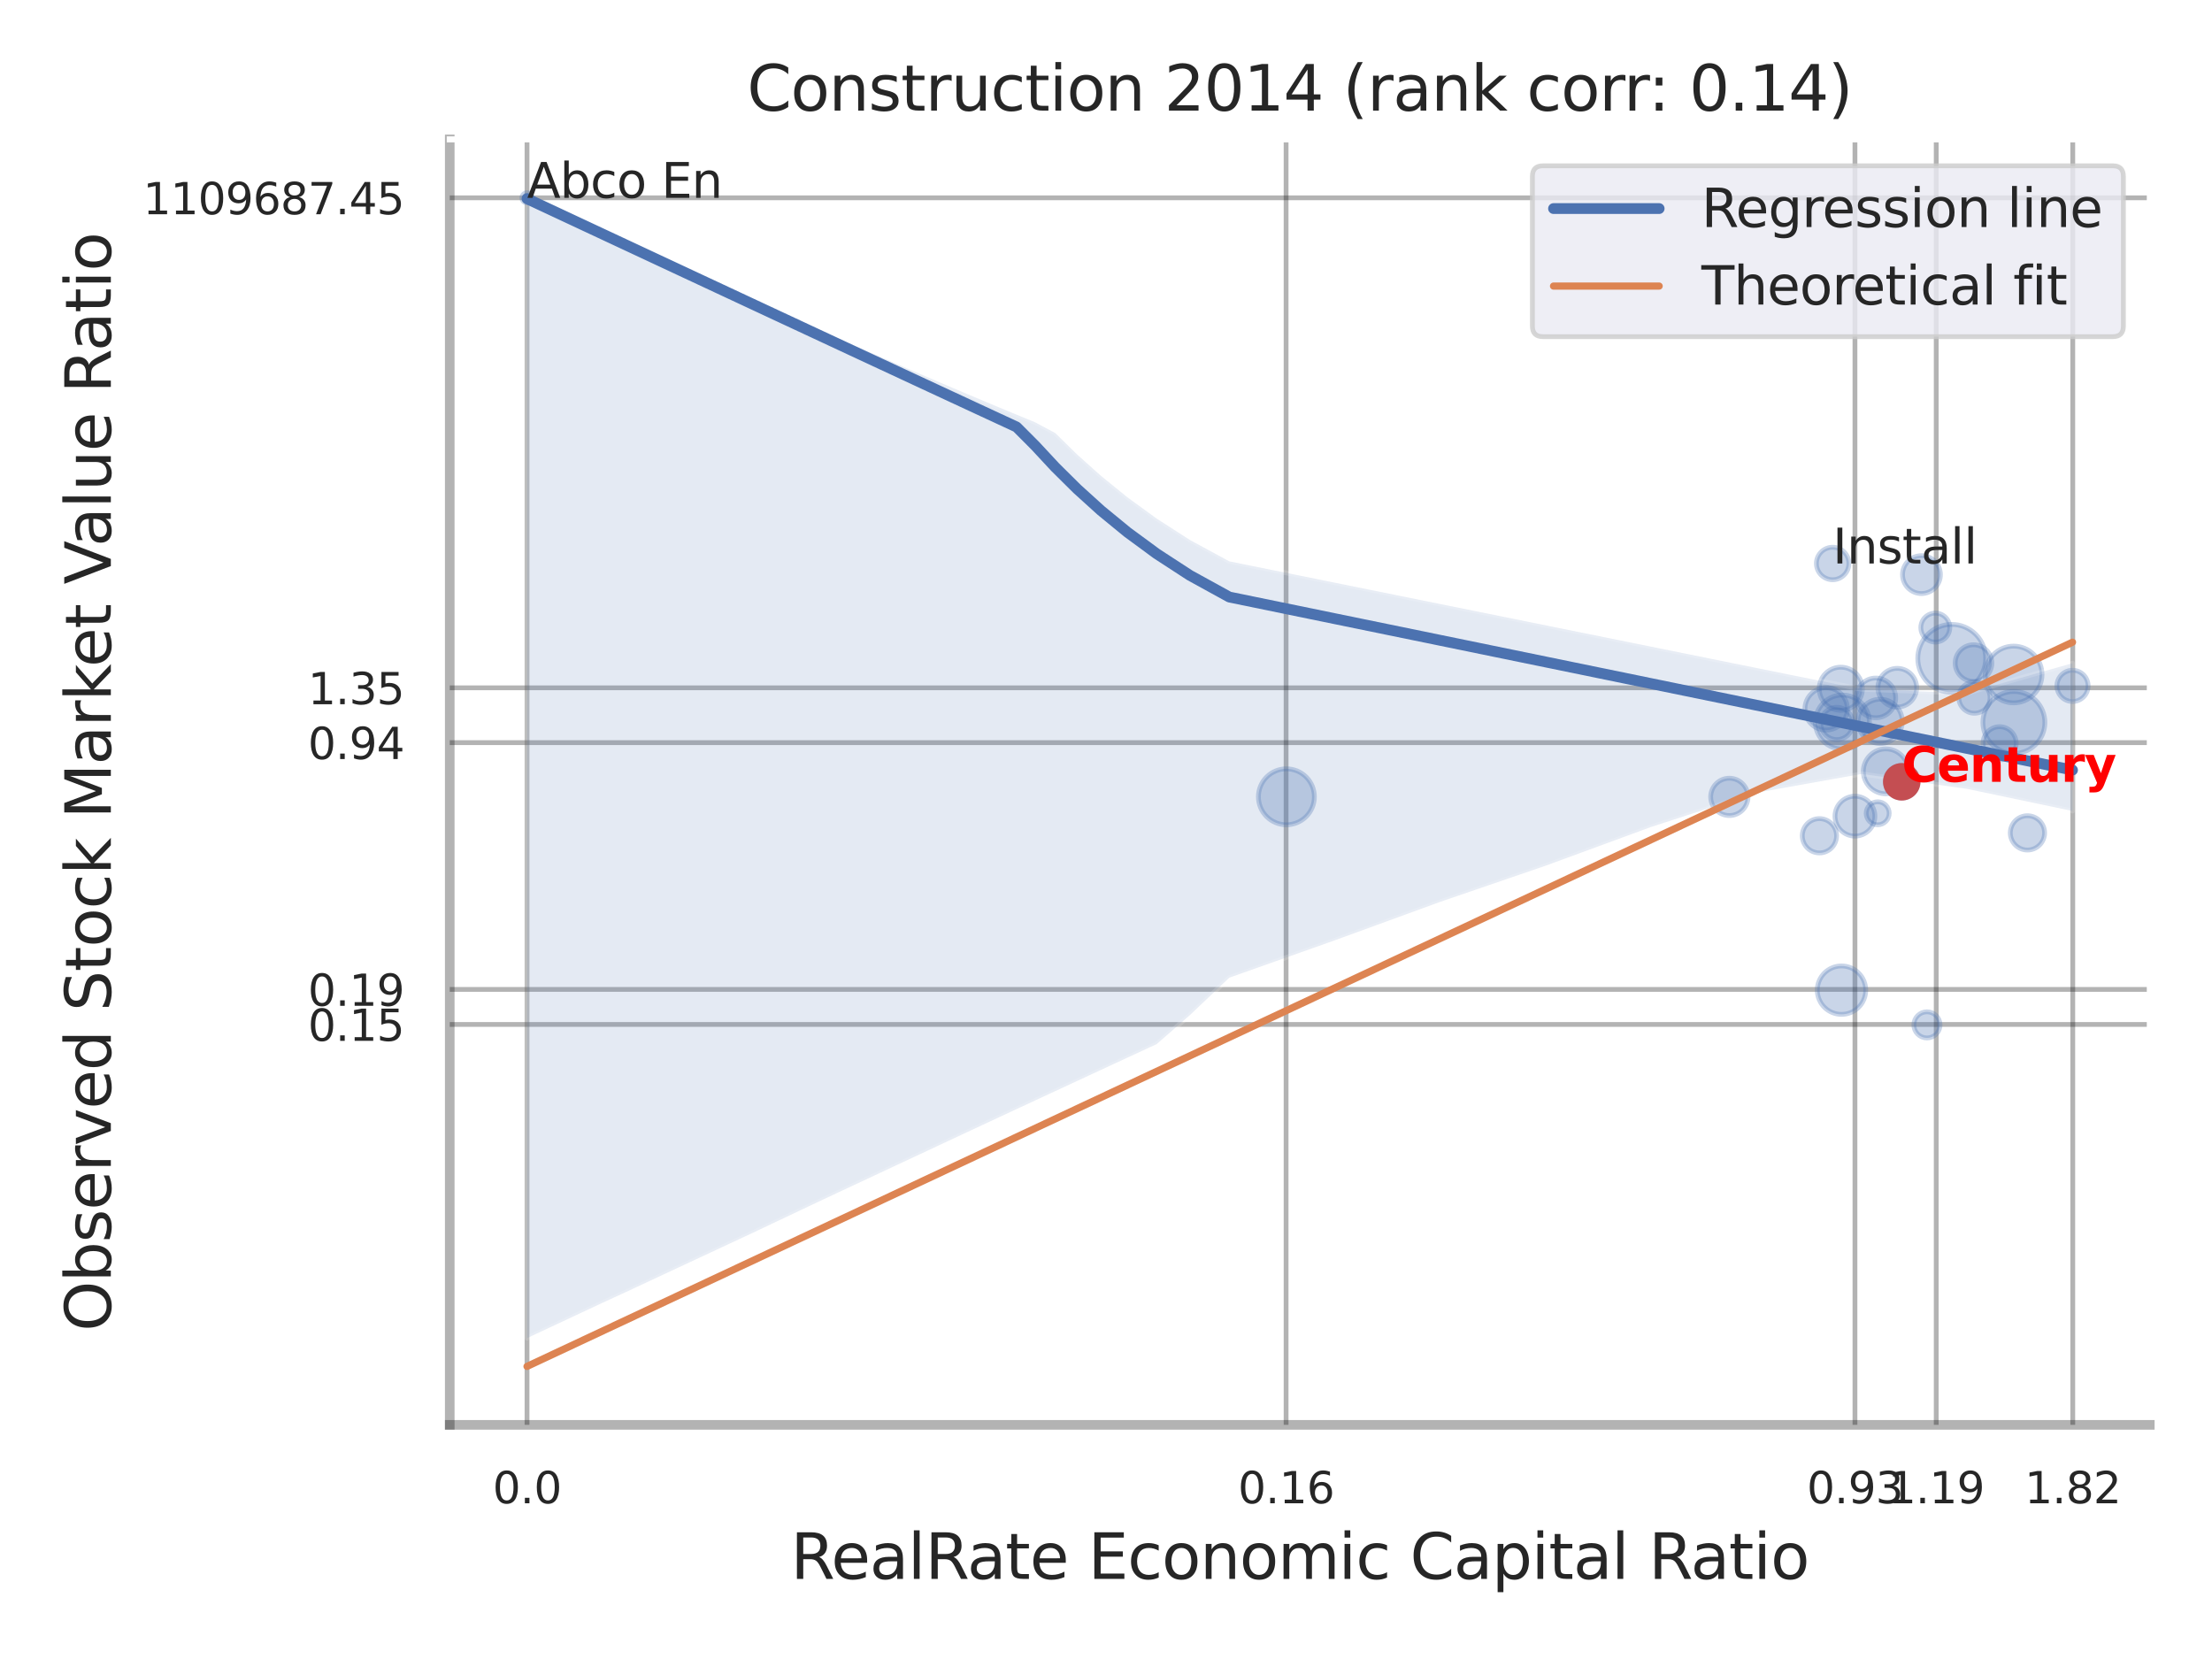 <?xml version="1.0" encoding="utf-8" standalone="no"?>
<!DOCTYPE svg PUBLIC "-//W3C//DTD SVG 1.1//EN"
  "http://www.w3.org/Graphics/SVG/1.1/DTD/svg11.dtd">
<svg xmlns:xlink="http://www.w3.org/1999/xlink" width="460.8pt" height="345.6pt" viewBox="0 0 460.8 345.6" xmlns="http://www.w3.org/2000/svg" version="1.1">
 <defs>
  <style type="text/css">*{stroke-linejoin: round; stroke-linecap: butt}</style>
 </defs>
 <g id="figure_1">
  <g id="patch_1">
   <path d="M 0 345.6 
L 460.8 345.6 
L 460.8 0 
L 0 0 
z
" style="fill: #ffffff"/>
  </g>
  <g id="axes_1">
   <g id="patch_2">
    <path d="M 93.69 296.82 
L 447.84 296.82 
L 447.84 29.04 
L 93.69 29.04 
z
" style="fill: #ffffff"/>
   </g>
   <g id="matplotlib.axis_1">
    <g id="xtick_1">
     <g id="line2d_1">
      <path d="M 109.788 296.82 
L 109.788 29.04 
" clip-path="url(#p6b5114b2b7)" style="fill: none; stroke: #000000; stroke-opacity: 0.3; stroke-linecap: round"/>
     </g>
     <g id="text_1">
      <!-- 0.0 -->
      <g style="fill: #262626" transform="translate(102.632 313.159) scale(0.09 -0.09)">
       <defs>
        <path id="DejaVuSans-30" d="M 2034 4250 
Q 1547 4250 1301 3770 
Q 1056 3291 1056 2328 
Q 1056 1369 1301 889 
Q 1547 409 2034 409 
Q 2525 409 2770 889 
Q 3016 1369 3016 2328 
Q 3016 3291 2770 3770 
Q 2525 4250 2034 4250 
z
M 2034 4750 
Q 2819 4750 3233 4129 
Q 3647 3509 3647 2328 
Q 3647 1150 3233 529 
Q 2819 -91 2034 -91 
Q 1250 -91 836 529 
Q 422 1150 422 2328 
Q 422 3509 836 4129 
Q 1250 4750 2034 4750 
z
" transform="scale(0.016)"/>
        <path id="DejaVuSans-2e" d="M 684 794 
L 1344 794 
L 1344 0 
L 684 0 
L 684 794 
z
" transform="scale(0.016)"/>
       </defs>
       <use xlink:href="#DejaVuSans-30"/>
       <use xlink:href="#DejaVuSans-2e" x="63.623"/>
       <use xlink:href="#DejaVuSans-30" x="95.41"/>
      </g>
     </g>
    </g>
    <g id="xtick_2">
     <g id="line2d_2">
      <path d="M 267.916 296.82 
L 267.916 29.04 
" clip-path="url(#p6b5114b2b7)" style="fill: none; stroke: #000000; stroke-opacity: 0.3; stroke-linecap: round"/>
     </g>
     <g id="text_2">
      <!-- 0.16 -->
      <g style="fill: #262626" transform="translate(257.896 313.159) scale(0.09 -0.09)">
       <defs>
        <path id="DejaVuSans-31" d="M 794 531 
L 1825 531 
L 1825 4091 
L 703 3866 
L 703 4441 
L 1819 4666 
L 2450 4666 
L 2450 531 
L 3481 531 
L 3481 0 
L 794 0 
L 794 531 
z
" transform="scale(0.016)"/>
        <path id="DejaVuSans-36" d="M 2113 2584 
Q 1688 2584 1439 2293 
Q 1191 2003 1191 1497 
Q 1191 994 1439 701 
Q 1688 409 2113 409 
Q 2538 409 2786 701 
Q 3034 994 3034 1497 
Q 3034 2003 2786 2293 
Q 2538 2584 2113 2584 
z
M 3366 4563 
L 3366 3988 
Q 3128 4100 2886 4159 
Q 2644 4219 2406 4219 
Q 1781 4219 1451 3797 
Q 1122 3375 1075 2522 
Q 1259 2794 1537 2939 
Q 1816 3084 2150 3084 
Q 2853 3084 3261 2657 
Q 3669 2231 3669 1497 
Q 3669 778 3244 343 
Q 2819 -91 2113 -91 
Q 1303 -91 875 529 
Q 447 1150 447 2328 
Q 447 3434 972 4092 
Q 1497 4750 2381 4750 
Q 2619 4750 2861 4703 
Q 3103 4656 3366 4563 
z
" transform="scale(0.016)"/>
       </defs>
       <use xlink:href="#DejaVuSans-30"/>
       <use xlink:href="#DejaVuSans-2e" x="63.623"/>
       <use xlink:href="#DejaVuSans-31" x="95.41"/>
       <use xlink:href="#DejaVuSans-36" x="159.033"/>
      </g>
     </g>
    </g>
    <g id="xtick_3">
     <g id="line2d_3">
      <path d="M 386.422 296.82 
L 386.422 29.04 
" clip-path="url(#p6b5114b2b7)" style="fill: none; stroke: #000000; stroke-opacity: 0.3; stroke-linecap: round"/>
     </g>
     <g id="text_3">
      <!-- 0.93 -->
      <g style="fill: #262626" transform="translate(376.402 313.159) scale(0.09 -0.09)">
       <defs>
        <path id="DejaVuSans-39" d="M 703 97 
L 703 672 
Q 941 559 1184 500 
Q 1428 441 1663 441 
Q 2288 441 2617 861 
Q 2947 1281 2994 2138 
Q 2813 1869 2534 1725 
Q 2256 1581 1919 1581 
Q 1219 1581 811 2004 
Q 403 2428 403 3163 
Q 403 3881 828 4315 
Q 1253 4750 1959 4750 
Q 2769 4750 3195 4129 
Q 3622 3509 3622 2328 
Q 3622 1225 3098 567 
Q 2575 -91 1691 -91 
Q 1453 -91 1209 -44 
Q 966 3 703 97 
z
M 1959 2075 
Q 2384 2075 2632 2365 
Q 2881 2656 2881 3163 
Q 2881 3666 2632 3958 
Q 2384 4250 1959 4250 
Q 1534 4250 1286 3958 
Q 1038 3666 1038 3163 
Q 1038 2656 1286 2365 
Q 1534 2075 1959 2075 
z
" transform="scale(0.016)"/>
        <path id="DejaVuSans-33" d="M 2597 2516 
Q 3050 2419 3304 2112 
Q 3559 1806 3559 1356 
Q 3559 666 3084 287 
Q 2609 -91 1734 -91 
Q 1441 -91 1130 -33 
Q 819 25 488 141 
L 488 750 
Q 750 597 1062 519 
Q 1375 441 1716 441 
Q 2309 441 2620 675 
Q 2931 909 2931 1356 
Q 2931 1769 2642 2001 
Q 2353 2234 1838 2234 
L 1294 2234 
L 1294 2753 
L 1863 2753 
Q 2328 2753 2575 2939 
Q 2822 3125 2822 3475 
Q 2822 3834 2567 4026 
Q 2313 4219 1838 4219 
Q 1578 4219 1281 4162 
Q 984 4106 628 3988 
L 628 4550 
Q 988 4650 1302 4700 
Q 1616 4750 1894 4750 
Q 2613 4750 3031 4423 
Q 3450 4097 3450 3541 
Q 3450 3153 3228 2886 
Q 3006 2619 2597 2516 
z
" transform="scale(0.016)"/>
       </defs>
       <use xlink:href="#DejaVuSans-30"/>
       <use xlink:href="#DejaVuSans-2e" x="63.623"/>
       <use xlink:href="#DejaVuSans-39" x="95.41"/>
       <use xlink:href="#DejaVuSans-33" x="159.033"/>
      </g>
     </g>
    </g>
    <g id="xtick_4">
     <g id="line2d_4">
      <path d="M 403.351 296.82 
L 403.351 29.04 
" clip-path="url(#p6b5114b2b7)" style="fill: none; stroke: #000000; stroke-opacity: 0.3; stroke-linecap: round"/>
     </g>
     <g id="text_4">
      <!-- 1.19 -->
      <g style="fill: #262626" transform="translate(393.331 313.159) scale(0.09 -0.09)">
       <use xlink:href="#DejaVuSans-31"/>
       <use xlink:href="#DejaVuSans-2e" x="63.623"/>
       <use xlink:href="#DejaVuSans-31" x="95.41"/>
       <use xlink:href="#DejaVuSans-39" x="159.033"/>
      </g>
     </g>
    </g>
    <g id="xtick_5">
     <g id="line2d_5">
      <path d="M 431.792 296.82 
L 431.792 29.04 
" clip-path="url(#p6b5114b2b7)" style="fill: none; stroke: #000000; stroke-opacity: 0.3; stroke-linecap: round"/>
     </g>
     <g id="text_5">
      <!-- 1.82 -->
      <g style="fill: #262626" transform="translate(421.773 313.159) scale(0.09 -0.09)">
       <defs>
        <path id="DejaVuSans-38" d="M 2034 2216 
Q 1584 2216 1326 1975 
Q 1069 1734 1069 1313 
Q 1069 891 1326 650 
Q 1584 409 2034 409 
Q 2484 409 2743 651 
Q 3003 894 3003 1313 
Q 3003 1734 2745 1975 
Q 2488 2216 2034 2216 
z
M 1403 2484 
Q 997 2584 770 2862 
Q 544 3141 544 3541 
Q 544 4100 942 4425 
Q 1341 4750 2034 4750 
Q 2731 4750 3128 4425 
Q 3525 4100 3525 3541 
Q 3525 3141 3298 2862 
Q 3072 2584 2669 2484 
Q 3125 2378 3379 2068 
Q 3634 1759 3634 1313 
Q 3634 634 3220 271 
Q 2806 -91 2034 -91 
Q 1263 -91 848 271 
Q 434 634 434 1313 
Q 434 1759 690 2068 
Q 947 2378 1403 2484 
z
M 1172 3481 
Q 1172 3119 1398 2916 
Q 1625 2713 2034 2713 
Q 2441 2713 2670 2916 
Q 2900 3119 2900 3481 
Q 2900 3844 2670 4047 
Q 2441 4250 2034 4250 
Q 1625 4250 1398 4047 
Q 1172 3844 1172 3481 
z
" transform="scale(0.016)"/>
        <path id="DejaVuSans-32" d="M 1228 531 
L 3431 531 
L 3431 0 
L 469 0 
L 469 531 
Q 828 903 1448 1529 
Q 2069 2156 2228 2338 
Q 2531 2678 2651 2914 
Q 2772 3150 2772 3378 
Q 2772 3750 2511 3984 
Q 2250 4219 1831 4219 
Q 1534 4219 1204 4116 
Q 875 4013 500 3803 
L 500 4441 
Q 881 4594 1212 4672 
Q 1544 4750 1819 4750 
Q 2544 4750 2975 4387 
Q 3406 4025 3406 3419 
Q 3406 3131 3298 2873 
Q 3191 2616 2906 2266 
Q 2828 2175 2409 1742 
Q 1991 1309 1228 531 
z
" transform="scale(0.016)"/>
       </defs>
       <use xlink:href="#DejaVuSans-31"/>
       <use xlink:href="#DejaVuSans-2e" x="63.623"/>
       <use xlink:href="#DejaVuSans-38" x="95.41"/>
       <use xlink:href="#DejaVuSans-32" x="159.033"/>
      </g>
     </g>
    </g>
    <g id="xtick_6"/>
    <g id="xtick_7"/>
    <g id="xtick_8"/>
    <g id="text_6">
     <!-- RealRate Economic Capital Ratio -->
     <g style="fill: #262626" transform="translate(164.711 328.908) scale(0.13 -0.13)">
      <defs>
       <path id="DejaVuSans-52" d="M 2841 2188 
Q 3044 2119 3236 1894 
Q 3428 1669 3622 1275 
L 4263 0 
L 3584 0 
L 2988 1197 
Q 2756 1666 2539 1819 
Q 2322 1972 1947 1972 
L 1259 1972 
L 1259 0 
L 628 0 
L 628 4666 
L 2053 4666 
Q 2853 4666 3247 4331 
Q 3641 3997 3641 3322 
Q 3641 2881 3436 2590 
Q 3231 2300 2841 2188 
z
M 1259 4147 
L 1259 2491 
L 2053 2491 
Q 2509 2491 2742 2702 
Q 2975 2913 2975 3322 
Q 2975 3731 2742 3939 
Q 2509 4147 2053 4147 
L 1259 4147 
z
" transform="scale(0.016)"/>
       <path id="DejaVuSans-65" d="M 3597 1894 
L 3597 1613 
L 953 1613 
Q 991 1019 1311 708 
Q 1631 397 2203 397 
Q 2534 397 2845 478 
Q 3156 559 3463 722 
L 3463 178 
Q 3153 47 2828 -22 
Q 2503 -91 2169 -91 
Q 1331 -91 842 396 
Q 353 884 353 1716 
Q 353 2575 817 3079 
Q 1281 3584 2069 3584 
Q 2775 3584 3186 3129 
Q 3597 2675 3597 1894 
z
M 3022 2063 
Q 3016 2534 2758 2815 
Q 2500 3097 2075 3097 
Q 1594 3097 1305 2825 
Q 1016 2553 972 2059 
L 3022 2063 
z
" transform="scale(0.016)"/>
       <path id="DejaVuSans-61" d="M 2194 1759 
Q 1497 1759 1228 1600 
Q 959 1441 959 1056 
Q 959 750 1161 570 
Q 1363 391 1709 391 
Q 2188 391 2477 730 
Q 2766 1069 2766 1631 
L 2766 1759 
L 2194 1759 
z
M 3341 1997 
L 3341 0 
L 2766 0 
L 2766 531 
Q 2569 213 2275 61 
Q 1981 -91 1556 -91 
Q 1019 -91 701 211 
Q 384 513 384 1019 
Q 384 1609 779 1909 
Q 1175 2209 1959 2209 
L 2766 2209 
L 2766 2266 
Q 2766 2663 2505 2880 
Q 2244 3097 1772 3097 
Q 1472 3097 1187 3025 
Q 903 2953 641 2809 
L 641 3341 
Q 956 3463 1253 3523 
Q 1550 3584 1831 3584 
Q 2591 3584 2966 3190 
Q 3341 2797 3341 1997 
z
" transform="scale(0.016)"/>
       <path id="DejaVuSans-6c" d="M 603 4863 
L 1178 4863 
L 1178 0 
L 603 0 
L 603 4863 
z
" transform="scale(0.016)"/>
       <path id="DejaVuSans-74" d="M 1172 4494 
L 1172 3500 
L 2356 3500 
L 2356 3053 
L 1172 3053 
L 1172 1153 
Q 1172 725 1289 603 
Q 1406 481 1766 481 
L 2356 481 
L 2356 0 
L 1766 0 
Q 1100 0 847 248 
Q 594 497 594 1153 
L 594 3053 
L 172 3053 
L 172 3500 
L 594 3500 
L 594 4494 
L 1172 4494 
z
" transform="scale(0.016)"/>
       <path id="DejaVuSans-20" transform="scale(0.016)"/>
       <path id="DejaVuSans-45" d="M 628 4666 
L 3578 4666 
L 3578 4134 
L 1259 4134 
L 1259 2753 
L 3481 2753 
L 3481 2222 
L 1259 2222 
L 1259 531 
L 3634 531 
L 3634 0 
L 628 0 
L 628 4666 
z
" transform="scale(0.016)"/>
       <path id="DejaVuSans-63" d="M 3122 3366 
L 3122 2828 
Q 2878 2963 2633 3030 
Q 2388 3097 2138 3097 
Q 1578 3097 1268 2742 
Q 959 2388 959 1747 
Q 959 1106 1268 751 
Q 1578 397 2138 397 
Q 2388 397 2633 464 
Q 2878 531 3122 666 
L 3122 134 
Q 2881 22 2623 -34 
Q 2366 -91 2075 -91 
Q 1284 -91 818 406 
Q 353 903 353 1747 
Q 353 2603 823 3093 
Q 1294 3584 2113 3584 
Q 2378 3584 2631 3529 
Q 2884 3475 3122 3366 
z
" transform="scale(0.016)"/>
       <path id="DejaVuSans-6f" d="M 1959 3097 
Q 1497 3097 1228 2736 
Q 959 2375 959 1747 
Q 959 1119 1226 758 
Q 1494 397 1959 397 
Q 2419 397 2687 759 
Q 2956 1122 2956 1747 
Q 2956 2369 2687 2733 
Q 2419 3097 1959 3097 
z
M 1959 3584 
Q 2709 3584 3137 3096 
Q 3566 2609 3566 1747 
Q 3566 888 3137 398 
Q 2709 -91 1959 -91 
Q 1206 -91 779 398 
Q 353 888 353 1747 
Q 353 2609 779 3096 
Q 1206 3584 1959 3584 
z
" transform="scale(0.016)"/>
       <path id="DejaVuSans-6e" d="M 3513 2113 
L 3513 0 
L 2938 0 
L 2938 2094 
Q 2938 2591 2744 2837 
Q 2550 3084 2163 3084 
Q 1697 3084 1428 2787 
Q 1159 2491 1159 1978 
L 1159 0 
L 581 0 
L 581 3500 
L 1159 3500 
L 1159 2956 
Q 1366 3272 1645 3428 
Q 1925 3584 2291 3584 
Q 2894 3584 3203 3211 
Q 3513 2838 3513 2113 
z
" transform="scale(0.016)"/>
       <path id="DejaVuSans-6d" d="M 3328 2828 
Q 3544 3216 3844 3400 
Q 4144 3584 4550 3584 
Q 5097 3584 5394 3201 
Q 5691 2819 5691 2113 
L 5691 0 
L 5113 0 
L 5113 2094 
Q 5113 2597 4934 2840 
Q 4756 3084 4391 3084 
Q 3944 3084 3684 2787 
Q 3425 2491 3425 1978 
L 3425 0 
L 2847 0 
L 2847 2094 
Q 2847 2600 2669 2842 
Q 2491 3084 2119 3084 
Q 1678 3084 1418 2786 
Q 1159 2488 1159 1978 
L 1159 0 
L 581 0 
L 581 3500 
L 1159 3500 
L 1159 2956 
Q 1356 3278 1631 3431 
Q 1906 3584 2284 3584 
Q 2666 3584 2933 3390 
Q 3200 3197 3328 2828 
z
" transform="scale(0.016)"/>
       <path id="DejaVuSans-69" d="M 603 3500 
L 1178 3500 
L 1178 0 
L 603 0 
L 603 3500 
z
M 603 4863 
L 1178 4863 
L 1178 4134 
L 603 4134 
L 603 4863 
z
" transform="scale(0.016)"/>
       <path id="DejaVuSans-43" d="M 4122 4306 
L 4122 3641 
Q 3803 3938 3442 4084 
Q 3081 4231 2675 4231 
Q 1875 4231 1450 3742 
Q 1025 3253 1025 2328 
Q 1025 1406 1450 917 
Q 1875 428 2675 428 
Q 3081 428 3442 575 
Q 3803 722 4122 1019 
L 4122 359 
Q 3791 134 3420 21 
Q 3050 -91 2638 -91 
Q 1578 -91 968 557 
Q 359 1206 359 2328 
Q 359 3453 968 4101 
Q 1578 4750 2638 4750 
Q 3056 4750 3426 4639 
Q 3797 4528 4122 4306 
z
" transform="scale(0.016)"/>
       <path id="DejaVuSans-70" d="M 1159 525 
L 1159 -1331 
L 581 -1331 
L 581 3500 
L 1159 3500 
L 1159 2969 
Q 1341 3281 1617 3432 
Q 1894 3584 2278 3584 
Q 2916 3584 3314 3078 
Q 3713 2572 3713 1747 
Q 3713 922 3314 415 
Q 2916 -91 2278 -91 
Q 1894 -91 1617 61 
Q 1341 213 1159 525 
z
M 3116 1747 
Q 3116 2381 2855 2742 
Q 2594 3103 2138 3103 
Q 1681 3103 1420 2742 
Q 1159 2381 1159 1747 
Q 1159 1113 1420 752 
Q 1681 391 2138 391 
Q 2594 391 2855 752 
Q 3116 1113 3116 1747 
z
" transform="scale(0.016)"/>
      </defs>
      <use xlink:href="#DejaVuSans-52"/>
      <use xlink:href="#DejaVuSans-65" x="64.982"/>
      <use xlink:href="#DejaVuSans-61" x="126.506"/>
      <use xlink:href="#DejaVuSans-6c" x="187.785"/>
      <use xlink:href="#DejaVuSans-52" x="215.568"/>
      <use xlink:href="#DejaVuSans-61" x="282.801"/>
      <use xlink:href="#DejaVuSans-74" x="344.08"/>
      <use xlink:href="#DejaVuSans-65" x="383.289"/>
      <use xlink:href="#DejaVuSans-20" x="444.812"/>
      <use xlink:href="#DejaVuSans-45" x="476.6"/>
      <use xlink:href="#DejaVuSans-63" x="539.783"/>
      <use xlink:href="#DejaVuSans-6f" x="594.764"/>
      <use xlink:href="#DejaVuSans-6e" x="655.945"/>
      <use xlink:href="#DejaVuSans-6f" x="719.324"/>
      <use xlink:href="#DejaVuSans-6d" x="780.506"/>
      <use xlink:href="#DejaVuSans-69" x="877.918"/>
      <use xlink:href="#DejaVuSans-63" x="905.701"/>
      <use xlink:href="#DejaVuSans-20" x="960.682"/>
      <use xlink:href="#DejaVuSans-43" x="992.469"/>
      <use xlink:href="#DejaVuSans-61" x="1062.293"/>
      <use xlink:href="#DejaVuSans-70" x="1123.572"/>
      <use xlink:href="#DejaVuSans-69" x="1187.049"/>
      <use xlink:href="#DejaVuSans-74" x="1214.832"/>
      <use xlink:href="#DejaVuSans-61" x="1254.041"/>
      <use xlink:href="#DejaVuSans-6c" x="1315.32"/>
      <use xlink:href="#DejaVuSans-20" x="1343.104"/>
      <use xlink:href="#DejaVuSans-52" x="1374.891"/>
      <use xlink:href="#DejaVuSans-61" x="1442.123"/>
      <use xlink:href="#DejaVuSans-74" x="1503.402"/>
      <use xlink:href="#DejaVuSans-69" x="1542.611"/>
      <use xlink:href="#DejaVuSans-6f" x="1570.395"/>
     </g>
    </g>
   </g>
   <g id="matplotlib.axis_2">
    <g id="ytick_1">
     <g id="line2d_6">
      <path d="M 93.69 213.408 
L 447.84 213.408 
" clip-path="url(#p6b5114b2b7)" style="fill: none; stroke: #000000; stroke-opacity: 0.3; stroke-linecap: round"/>
     </g>
     <g id="text_7">
      <!-- 0.15 -->
      <g style="fill: #262626" transform="translate(64.151 216.827) scale(0.09 -0.09)">
       <defs>
        <path id="DejaVuSans-35" d="M 691 4666 
L 3169 4666 
L 3169 4134 
L 1269 4134 
L 1269 2991 
Q 1406 3038 1543 3061 
Q 1681 3084 1819 3084 
Q 2600 3084 3056 2656 
Q 3513 2228 3513 1497 
Q 3513 744 3044 326 
Q 2575 -91 1722 -91 
Q 1428 -91 1123 -41 
Q 819 9 494 109 
L 494 744 
Q 775 591 1075 516 
Q 1375 441 1709 441 
Q 2250 441 2565 725 
Q 2881 1009 2881 1497 
Q 2881 1984 2565 2268 
Q 2250 2553 1709 2553 
Q 1456 2553 1204 2497 
Q 953 2441 691 2322 
L 691 4666 
z
" transform="scale(0.016)"/>
       </defs>
       <use xlink:href="#DejaVuSans-30"/>
       <use xlink:href="#DejaVuSans-2e" x="63.623"/>
       <use xlink:href="#DejaVuSans-31" x="95.41"/>
       <use xlink:href="#DejaVuSans-35" x="159.033"/>
      </g>
     </g>
    </g>
    <g id="ytick_2">
     <g id="line2d_7">
      <path d="M 93.69 206.109 
L 447.84 206.109 
" clip-path="url(#p6b5114b2b7)" style="fill: none; stroke: #000000; stroke-opacity: 0.3; stroke-linecap: round"/>
     </g>
     <g id="text_8">
      <!-- 0.19 -->
      <g style="fill: #262626" transform="translate(64.151 209.529) scale(0.09 -0.09)">
       <use xlink:href="#DejaVuSans-30"/>
       <use xlink:href="#DejaVuSans-2e" x="63.623"/>
       <use xlink:href="#DejaVuSans-31" x="95.41"/>
       <use xlink:href="#DejaVuSans-39" x="159.033"/>
      </g>
     </g>
    </g>
    <g id="ytick_3">
     <g id="line2d_8">
      <path d="M 93.69 154.705 
L 447.84 154.705 
" clip-path="url(#p6b5114b2b7)" style="fill: none; stroke: #000000; stroke-opacity: 0.3; stroke-linecap: round"/>
     </g>
     <g id="text_9">
      <!-- 0.94 -->
      <g style="fill: #262626" transform="translate(64.151 158.124) scale(0.09 -0.09)">
       <defs>
        <path id="DejaVuSans-34" d="M 2419 4116 
L 825 1625 
L 2419 1625 
L 2419 4116 
z
M 2253 4666 
L 3047 4666 
L 3047 1625 
L 3713 1625 
L 3713 1100 
L 3047 1100 
L 3047 0 
L 2419 0 
L 2419 1100 
L 313 1100 
L 313 1709 
L 2253 4666 
z
" transform="scale(0.016)"/>
       </defs>
       <use xlink:href="#DejaVuSans-30"/>
       <use xlink:href="#DejaVuSans-2e" x="63.623"/>
       <use xlink:href="#DejaVuSans-39" x="95.41"/>
       <use xlink:href="#DejaVuSans-34" x="159.033"/>
      </g>
     </g>
    </g>
    <g id="ytick_4">
     <g id="line2d_9">
      <path d="M 93.69 143.281 
L 447.84 143.281 
" clip-path="url(#p6b5114b2b7)" style="fill: none; stroke: #000000; stroke-opacity: 0.3; stroke-linecap: round"/>
     </g>
     <g id="text_10">
      <!-- 1.35 -->
      <g style="fill: #262626" transform="translate(64.151 146.701) scale(0.09 -0.09)">
       <use xlink:href="#DejaVuSans-31"/>
       <use xlink:href="#DejaVuSans-2e" x="63.623"/>
       <use xlink:href="#DejaVuSans-33" x="95.41"/>
       <use xlink:href="#DejaVuSans-35" x="159.033"/>
      </g>
     </g>
    </g>
    <g id="ytick_5">
     <g id="line2d_10">
      <path d="M 93.69 41.211 
L 447.84 41.211 
" clip-path="url(#p6b5114b2b7)" style="fill: none; stroke: #000000; stroke-opacity: 0.3; stroke-linecap: round"/>
     </g>
     <g id="text_11">
      <!-- 1109687.45 -->
      <g style="fill: #262626" transform="translate(29.793 44.63) scale(0.09 -0.09)">
       <defs>
        <path id="DejaVuSans-37" d="M 525 4666 
L 3525 4666 
L 3525 4397 
L 1831 0 
L 1172 0 
L 2766 4134 
L 525 4134 
L 525 4666 
z
" transform="scale(0.016)"/>
       </defs>
       <use xlink:href="#DejaVuSans-31"/>
       <use xlink:href="#DejaVuSans-31" x="63.623"/>
       <use xlink:href="#DejaVuSans-30" x="127.246"/>
       <use xlink:href="#DejaVuSans-39" x="190.869"/>
       <use xlink:href="#DejaVuSans-36" x="254.492"/>
       <use xlink:href="#DejaVuSans-38" x="318.115"/>
       <use xlink:href="#DejaVuSans-37" x="381.738"/>
       <use xlink:href="#DejaVuSans-2e" x="445.361"/>
       <use xlink:href="#DejaVuSans-34" x="477.148"/>
       <use xlink:href="#DejaVuSans-35" x="540.771"/>
      </g>
     </g>
    </g>
    <g id="ytick_6"/>
    <g id="ytick_7"/>
    <g id="ytick_8"/>
    <g id="ytick_9"/>
    <g id="ytick_10"/>
    <g id="text_12">
     <!-- Observed Stock Market Value Ratio -->
     <g style="fill: #262626" transform="translate(23.09 277.332) rotate(-90) scale(0.13 -0.13)">
      <defs>
       <path id="DejaVuSans-4f" d="M 2522 4238 
Q 1834 4238 1429 3725 
Q 1025 3213 1025 2328 
Q 1025 1447 1429 934 
Q 1834 422 2522 422 
Q 3209 422 3611 934 
Q 4013 1447 4013 2328 
Q 4013 3213 3611 3725 
Q 3209 4238 2522 4238 
z
M 2522 4750 
Q 3503 4750 4090 4092 
Q 4678 3434 4678 2328 
Q 4678 1225 4090 567 
Q 3503 -91 2522 -91 
Q 1538 -91 948 565 
Q 359 1222 359 2328 
Q 359 3434 948 4092 
Q 1538 4750 2522 4750 
z
" transform="scale(0.016)"/>
       <path id="DejaVuSans-62" d="M 3116 1747 
Q 3116 2381 2855 2742 
Q 2594 3103 2138 3103 
Q 1681 3103 1420 2742 
Q 1159 2381 1159 1747 
Q 1159 1113 1420 752 
Q 1681 391 2138 391 
Q 2594 391 2855 752 
Q 3116 1113 3116 1747 
z
M 1159 2969 
Q 1341 3281 1617 3432 
Q 1894 3584 2278 3584 
Q 2916 3584 3314 3078 
Q 3713 2572 3713 1747 
Q 3713 922 3314 415 
Q 2916 -91 2278 -91 
Q 1894 -91 1617 61 
Q 1341 213 1159 525 
L 1159 0 
L 581 0 
L 581 4863 
L 1159 4863 
L 1159 2969 
z
" transform="scale(0.016)"/>
       <path id="DejaVuSans-73" d="M 2834 3397 
L 2834 2853 
Q 2591 2978 2328 3040 
Q 2066 3103 1784 3103 
Q 1356 3103 1142 2972 
Q 928 2841 928 2578 
Q 928 2378 1081 2264 
Q 1234 2150 1697 2047 
L 1894 2003 
Q 2506 1872 2764 1633 
Q 3022 1394 3022 966 
Q 3022 478 2636 193 
Q 2250 -91 1575 -91 
Q 1294 -91 989 -36 
Q 684 19 347 128 
L 347 722 
Q 666 556 975 473 
Q 1284 391 1588 391 
Q 1994 391 2212 530 
Q 2431 669 2431 922 
Q 2431 1156 2273 1281 
Q 2116 1406 1581 1522 
L 1381 1569 
Q 847 1681 609 1914 
Q 372 2147 372 2553 
Q 372 3047 722 3315 
Q 1072 3584 1716 3584 
Q 2034 3584 2315 3537 
Q 2597 3491 2834 3397 
z
" transform="scale(0.016)"/>
       <path id="DejaVuSans-72" d="M 2631 2963 
Q 2534 3019 2420 3045 
Q 2306 3072 2169 3072 
Q 1681 3072 1420 2755 
Q 1159 2438 1159 1844 
L 1159 0 
L 581 0 
L 581 3500 
L 1159 3500 
L 1159 2956 
Q 1341 3275 1631 3429 
Q 1922 3584 2338 3584 
Q 2397 3584 2469 3576 
Q 2541 3569 2628 3553 
L 2631 2963 
z
" transform="scale(0.016)"/>
       <path id="DejaVuSans-76" d="M 191 3500 
L 800 3500 
L 1894 563 
L 2988 3500 
L 3597 3500 
L 2284 0 
L 1503 0 
L 191 3500 
z
" transform="scale(0.016)"/>
       <path id="DejaVuSans-64" d="M 2906 2969 
L 2906 4863 
L 3481 4863 
L 3481 0 
L 2906 0 
L 2906 525 
Q 2725 213 2448 61 
Q 2172 -91 1784 -91 
Q 1150 -91 751 415 
Q 353 922 353 1747 
Q 353 2572 751 3078 
Q 1150 3584 1784 3584 
Q 2172 3584 2448 3432 
Q 2725 3281 2906 2969 
z
M 947 1747 
Q 947 1113 1208 752 
Q 1469 391 1925 391 
Q 2381 391 2643 752 
Q 2906 1113 2906 1747 
Q 2906 2381 2643 2742 
Q 2381 3103 1925 3103 
Q 1469 3103 1208 2742 
Q 947 2381 947 1747 
z
" transform="scale(0.016)"/>
       <path id="DejaVuSans-53" d="M 3425 4513 
L 3425 3897 
Q 3066 4069 2747 4153 
Q 2428 4238 2131 4238 
Q 1616 4238 1336 4038 
Q 1056 3838 1056 3469 
Q 1056 3159 1242 3001 
Q 1428 2844 1947 2747 
L 2328 2669 
Q 3034 2534 3370 2195 
Q 3706 1856 3706 1288 
Q 3706 609 3251 259 
Q 2797 -91 1919 -91 
Q 1588 -91 1214 -16 
Q 841 59 441 206 
L 441 856 
Q 825 641 1194 531 
Q 1563 422 1919 422 
Q 2459 422 2753 634 
Q 3047 847 3047 1241 
Q 3047 1584 2836 1778 
Q 2625 1972 2144 2069 
L 1759 2144 
Q 1053 2284 737 2584 
Q 422 2884 422 3419 
Q 422 4038 858 4394 
Q 1294 4750 2059 4750 
Q 2388 4750 2728 4690 
Q 3069 4631 3425 4513 
z
" transform="scale(0.016)"/>
       <path id="DejaVuSans-6b" d="M 581 4863 
L 1159 4863 
L 1159 1991 
L 2875 3500 
L 3609 3500 
L 1753 1863 
L 3688 0 
L 2938 0 
L 1159 1709 
L 1159 0 
L 581 0 
L 581 4863 
z
" transform="scale(0.016)"/>
       <path id="DejaVuSans-4d" d="M 628 4666 
L 1569 4666 
L 2759 1491 
L 3956 4666 
L 4897 4666 
L 4897 0 
L 4281 0 
L 4281 4097 
L 3078 897 
L 2444 897 
L 1241 4097 
L 1241 0 
L 628 0 
L 628 4666 
z
" transform="scale(0.016)"/>
       <path id="DejaVuSans-56" d="M 1831 0 
L 50 4666 
L 709 4666 
L 2188 738 
L 3669 4666 
L 4325 4666 
L 2547 0 
L 1831 0 
z
" transform="scale(0.016)"/>
       <path id="DejaVuSans-75" d="M 544 1381 
L 544 3500 
L 1119 3500 
L 1119 1403 
Q 1119 906 1312 657 
Q 1506 409 1894 409 
Q 2359 409 2629 706 
Q 2900 1003 2900 1516 
L 2900 3500 
L 3475 3500 
L 3475 0 
L 2900 0 
L 2900 538 
Q 2691 219 2414 64 
Q 2138 -91 1772 -91 
Q 1169 -91 856 284 
Q 544 659 544 1381 
z
M 1991 3584 
L 1991 3584 
z
" transform="scale(0.016)"/>
      </defs>
      <use xlink:href="#DejaVuSans-4f"/>
      <use xlink:href="#DejaVuSans-62" x="78.711"/>
      <use xlink:href="#DejaVuSans-73" x="142.188"/>
      <use xlink:href="#DejaVuSans-65" x="194.287"/>
      <use xlink:href="#DejaVuSans-72" x="255.811"/>
      <use xlink:href="#DejaVuSans-76" x="296.924"/>
      <use xlink:href="#DejaVuSans-65" x="356.104"/>
      <use xlink:href="#DejaVuSans-64" x="417.627"/>
      <use xlink:href="#DejaVuSans-20" x="481.104"/>
      <use xlink:href="#DejaVuSans-53" x="512.891"/>
      <use xlink:href="#DejaVuSans-74" x="576.367"/>
      <use xlink:href="#DejaVuSans-6f" x="615.576"/>
      <use xlink:href="#DejaVuSans-63" x="676.758"/>
      <use xlink:href="#DejaVuSans-6b" x="731.738"/>
      <use xlink:href="#DejaVuSans-20" x="789.648"/>
      <use xlink:href="#DejaVuSans-4d" x="821.436"/>
      <use xlink:href="#DejaVuSans-61" x="907.715"/>
      <use xlink:href="#DejaVuSans-72" x="968.994"/>
      <use xlink:href="#DejaVuSans-6b" x="1010.107"/>
      <use xlink:href="#DejaVuSans-65" x="1064.393"/>
      <use xlink:href="#DejaVuSans-74" x="1125.916"/>
      <use xlink:href="#DejaVuSans-20" x="1165.125"/>
      <use xlink:href="#DejaVuSans-56" x="1196.912"/>
      <use xlink:href="#DejaVuSans-61" x="1257.57"/>
      <use xlink:href="#DejaVuSans-6c" x="1318.85"/>
      <use xlink:href="#DejaVuSans-75" x="1346.633"/>
      <use xlink:href="#DejaVuSans-65" x="1410.012"/>
      <use xlink:href="#DejaVuSans-20" x="1471.535"/>
      <use xlink:href="#DejaVuSans-52" x="1503.322"/>
      <use xlink:href="#DejaVuSans-61" x="1570.555"/>
      <use xlink:href="#DejaVuSans-74" x="1631.834"/>
      <use xlink:href="#DejaVuSans-69" x="1671.043"/>
      <use xlink:href="#DejaVuSans-6f" x="1698.826"/>
     </g>
    </g>
   </g>
   <g id="PathCollection_1">
    <path d="M 419.531 156.956 
C 421.244 156.956 422.886 156.275 424.097 155.064 
C 425.308 153.853 425.989 152.211 425.989 150.498 
C 425.989 148.786 425.308 147.143 424.097 145.932 
C 422.886 144.721 421.244 144.041 419.531 144.041 
C 417.819 144.041 416.176 144.721 414.965 145.932 
C 413.755 147.143 413.074 148.786 413.074 150.498 
C 413.074 152.211 413.755 153.853 414.965 155.064 
C 416.176 156.275 417.819 156.956 419.531 156.956 
z
" clip-path="url(#p6b5114b2b7)" style="fill: #4c72b0; fill-opacity: 0.3; stroke: #4c72b0; stroke-opacity: 0.3"/>
    <path d="M 380.416 152.087 
C 381.588 152.087 382.712 151.621 383.54 150.793 
C 384.368 149.964 384.834 148.841 384.834 147.669 
C 384.834 146.498 384.368 145.374 383.54 144.546 
C 382.712 143.718 381.588 143.252 380.416 143.252 
C 379.245 143.252 378.121 143.718 377.293 144.546 
C 376.465 145.374 375.999 146.498 375.999 147.669 
C 375.999 148.841 376.465 149.964 377.293 150.793 
C 378.121 151.621 379.245 152.087 380.416 152.087 
z
" clip-path="url(#p6b5114b2b7)" style="fill: #4c72b0; fill-opacity: 0.3; stroke: #4c72b0; stroke-opacity: 0.3"/>
    <path d="M 431.742 146.137 
C 432.605 146.137 433.432 145.795 434.042 145.185 
C 434.652 144.575 434.994 143.747 434.994 142.885 
C 434.994 142.022 434.652 141.195 434.042 140.585 
C 433.432 139.975 432.605 139.633 431.742 139.633 
C 430.88 139.633 430.052 139.975 429.443 140.585 
C 428.833 141.195 428.49 142.022 428.49 142.885 
C 428.49 143.747 428.833 144.575 429.443 145.185 
C 430.052 145.795 430.88 146.137 431.742 146.137 
z
" clip-path="url(#p6b5114b2b7)" style="fill: #4c72b0; fill-opacity: 0.3; stroke: #4c72b0; stroke-opacity: 0.3"/>
    <path d="M 403.162 133.753 
C 403.962 133.753 404.73 133.435 405.296 132.869 
C 405.861 132.304 406.179 131.536 406.179 130.736 
C 406.179 129.936 405.861 129.168 405.296 128.602 
C 404.73 128.037 403.962 127.719 403.162 127.719 
C 402.362 127.719 401.594 128.037 401.029 128.602 
C 400.463 129.168 400.145 129.936 400.145 130.736 
C 400.145 131.536 400.463 132.304 401.029 132.869 
C 401.594 133.435 402.362 133.753 403.162 133.753 
z
" clip-path="url(#p6b5114b2b7)" style="fill: #4c72b0; fill-opacity: 0.3; stroke: #4c72b0; stroke-opacity: 0.3"/>
    <path d="M 383.798 156.05 
C 385.291 156.05 386.723 155.457 387.779 154.401 
C 388.834 153.346 389.427 151.914 389.427 150.421 
C 389.427 148.928 388.834 147.496 387.779 146.44 
C 386.723 145.385 385.291 144.792 383.798 144.792 
C 382.305 144.792 380.873 145.385 379.818 146.44 
C 378.762 147.496 378.169 148.928 378.169 150.421 
C 378.169 151.914 378.762 153.346 379.818 154.401 
C 380.873 155.457 382.305 156.05 383.798 156.05 
z
" clip-path="url(#p6b5114b2b7)" style="fill: #4c72b0; fill-opacity: 0.3; stroke: #4c72b0; stroke-opacity: 0.3"/>
    <path d="M 411.118 141.95 
C 412.131 141.95 413.102 141.548 413.818 140.832 
C 414.534 140.116 414.936 139.145 414.936 138.133 
C 414.936 137.12 414.534 136.149 413.818 135.433 
C 413.102 134.718 412.131 134.315 411.118 134.315 
C 410.106 134.315 409.135 134.718 408.419 135.433 
C 407.703 136.149 407.301 137.12 407.301 138.133 
C 407.301 139.145 407.703 140.116 408.419 140.832 
C 409.135 141.548 410.106 141.95 411.118 141.95 
z
" clip-path="url(#p6b5114b2b7)" style="fill: #4c72b0; fill-opacity: 0.3; stroke: #4c72b0; stroke-opacity: 0.3"/>
    <path d="M 386.418 174.175 
C 387.52 174.175 388.577 173.737 389.356 172.958 
C 390.135 172.179 390.573 171.122 390.573 170.02 
C 390.573 168.919 390.135 167.862 389.356 167.083 
C 388.577 166.304 387.52 165.866 386.418 165.866 
C 385.316 165.866 384.26 166.304 383.481 167.083 
C 382.702 167.862 382.264 168.919 382.264 170.02 
C 382.264 171.122 382.702 172.179 383.481 172.958 
C 384.26 173.737 385.316 174.175 386.418 174.175 
z
" clip-path="url(#p6b5114b2b7)" style="fill: #4c72b0; fill-opacity: 0.3; stroke: #4c72b0; stroke-opacity: 0.3"/>
    <path d="M 392.845 165.364 
C 394.085 165.364 395.276 164.871 396.153 163.993 
C 397.03 163.116 397.523 161.926 397.523 160.685 
C 397.523 159.444 397.03 158.254 396.153 157.377 
C 395.276 156.499 394.085 156.006 392.845 156.006 
C 391.604 156.006 390.414 156.499 389.536 157.377 
C 388.659 158.254 388.166 159.444 388.166 160.685 
C 388.166 161.926 388.659 163.116 389.536 163.993 
C 390.414 164.871 391.604 165.364 392.845 165.364 
z
" clip-path="url(#p6b5114b2b7)" style="fill: #4c72b0; fill-opacity: 0.3; stroke: #4c72b0; stroke-opacity: 0.3"/>
    <path d="M 395.236 147.297 
C 396.306 147.297 397.332 146.872 398.089 146.116 
C 398.845 145.359 399.27 144.333 399.27 143.264 
C 399.27 142.194 398.845 141.168 398.089 140.411 
C 397.332 139.655 396.306 139.23 395.236 139.23 
C 394.167 139.23 393.141 139.655 392.384 140.411 
C 391.628 141.168 391.203 142.194 391.203 143.264 
C 391.203 144.333 391.628 145.359 392.384 146.116 
C 393.141 146.872 394.167 147.297 395.236 147.297 
z
" clip-path="url(#p6b5114b2b7)" style="fill: #4c72b0; fill-opacity: 0.3; stroke: #4c72b0; stroke-opacity: 0.3"/>
    <path d="M 379.023 177.678 
C 379.97 177.678 380.878 177.302 381.548 176.632 
C 382.218 175.962 382.594 175.054 382.594 174.107 
C 382.594 173.16 382.218 172.251 381.548 171.581 
C 380.878 170.912 379.97 170.535 379.023 170.535 
C 378.076 170.535 377.167 170.912 376.497 171.581 
C 375.828 172.251 375.451 173.16 375.451 174.107 
C 375.451 175.054 375.828 175.962 376.497 176.632 
C 377.167 177.302 378.076 177.678 379.023 177.678 
z
" clip-path="url(#p6b5114b2b7)" style="fill: #4c72b0; fill-opacity: 0.3; stroke: #4c72b0; stroke-opacity: 0.3"/>
    <path d="M 400.276 123.65 
C 401.323 123.65 402.326 123.234 403.066 122.494 
C 403.806 121.754 404.222 120.75 404.222 119.704 
C 404.222 118.657 403.806 117.653 403.066 116.913 
C 402.326 116.173 401.323 115.757 400.276 115.757 
C 399.229 115.757 398.226 116.173 397.486 116.913 
C 396.746 117.653 396.33 118.657 396.33 119.704 
C 396.33 120.75 396.746 121.754 397.486 122.494 
C 398.226 123.234 399.229 123.65 400.276 123.65 
z
" clip-path="url(#p6b5114b2b7)" style="fill: #4c72b0; fill-opacity: 0.3; stroke: #4c72b0; stroke-opacity: 0.3"/>
    <path d="M 390.777 149.52 
C 391.873 149.52 392.925 149.085 393.7 148.309 
C 394.475 147.534 394.911 146.482 394.911 145.386 
C 394.911 144.29 394.475 143.238 393.7 142.463 
C 392.925 141.687 391.873 141.252 390.777 141.252 
C 389.68 141.252 388.628 141.687 387.853 142.463 
C 387.078 143.238 386.642 144.29 386.642 145.386 
C 386.642 146.482 387.078 147.534 387.853 148.309 
C 388.628 149.085 389.68 149.52 390.777 149.52 
z
" clip-path="url(#p6b5114b2b7)" style="fill: #4c72b0; fill-opacity: 0.3; stroke: #4c72b0; stroke-opacity: 0.3"/>
    <path d="M 382.646 154.07 
C 383.537 154.07 384.393 153.715 385.023 153.085 
C 385.654 152.454 386.008 151.599 386.008 150.707 
C 386.008 149.815 385.654 148.96 385.023 148.329 
C 384.393 147.699 383.537 147.345 382.646 147.345 
C 381.754 147.345 380.899 147.699 380.268 148.329 
C 379.637 148.96 379.283 149.815 379.283 150.707 
C 379.283 151.599 379.637 152.454 380.268 153.085 
C 380.899 153.715 381.754 154.07 382.646 154.07 
z
" clip-path="url(#p6b5114b2b7)" style="fill: #4c72b0; fill-opacity: 0.3; stroke: #4c72b0; stroke-opacity: 0.3"/>
    <path d="M 419.478 146.42 
C 421.045 146.42 422.549 145.797 423.657 144.688 
C 424.766 143.58 425.388 142.077 425.388 140.509 
C 425.388 138.942 424.766 137.438 423.657 136.33 
C 422.549 135.222 421.045 134.599 419.478 134.599 
C 417.911 134.599 416.407 135.222 415.299 136.33 
C 414.19 137.438 413.568 138.942 413.568 140.509 
C 413.568 142.077 414.19 143.58 415.299 144.688 
C 416.407 145.797 417.911 146.42 419.478 146.42 
z
" clip-path="url(#p6b5114b2b7)" style="fill: #4c72b0; fill-opacity: 0.3; stroke: #4c72b0; stroke-opacity: 0.3"/>
    <path d="M 406.58 144.217 
C 408.456 144.217 410.254 143.472 411.58 142.146 
C 412.906 140.82 413.652 139.021 413.652 137.146 
C 413.652 135.27 412.906 133.472 411.58 132.146 
C 410.254 130.82 408.456 130.075 406.58 130.075 
C 404.705 130.075 402.906 130.82 401.58 132.146 
C 400.254 133.472 399.509 135.27 399.509 137.146 
C 399.509 139.021 400.254 140.82 401.58 142.146 
C 402.906 143.472 404.705 144.217 406.58 144.217 
z
" clip-path="url(#p6b5114b2b7)" style="fill: #4c72b0; fill-opacity: 0.3; stroke: #4c72b0; stroke-opacity: 0.3"/>
    <path d="M 416.557 158.282 
C 417.471 158.282 418.349 157.919 418.995 157.272 
C 419.642 156.625 420.006 155.748 420.006 154.833 
C 420.006 153.918 419.642 153.041 418.995 152.394 
C 418.349 151.747 417.471 151.384 416.557 151.384 
C 415.642 151.384 414.765 151.747 414.118 152.394 
C 413.471 153.041 413.108 153.918 413.108 154.833 
C 413.108 155.748 413.471 156.625 414.118 157.272 
C 414.765 157.919 415.642 158.282 416.557 158.282 
z
" clip-path="url(#p6b5114b2b7)" style="fill: #4c72b0; fill-opacity: 0.3; stroke: #4c72b0; stroke-opacity: 0.3"/>
    <path d="M 109.788 42.272 
C 110.069 42.272 110.339 42.16 110.538 41.962 
C 110.736 41.763 110.848 41.493 110.848 41.212 
C 110.848 40.931 110.736 40.661 110.538 40.462 
C 110.339 40.263 110.069 40.151 109.788 40.151 
C 109.507 40.151 109.237 40.263 109.038 40.462 
C 108.839 40.661 108.727 40.931 108.727 41.212 
C 108.727 41.493 108.839 41.763 109.038 41.962 
C 109.237 42.16 109.507 42.272 109.788 42.272 
z
" clip-path="url(#p6b5114b2b7)" style="fill: #4c72b0; fill-opacity: 0.3; stroke: #4c72b0; stroke-opacity: 0.3"/>
    <path d="M 267.98 171.815 
C 269.526 171.815 271.009 171.201 272.102 170.108 
C 273.195 169.015 273.809 167.532 273.809 165.987 
C 273.809 164.441 273.195 162.958 272.102 161.865 
C 271.009 160.772 269.526 160.158 267.98 160.158 
C 266.435 160.158 264.952 160.772 263.859 161.865 
C 262.766 162.958 262.152 164.441 262.152 165.987 
C 262.152 167.532 262.766 169.015 263.859 170.108 
C 264.952 171.201 266.435 171.815 267.98 171.815 
z
" clip-path="url(#p6b5114b2b7)" style="fill: #4c72b0; fill-opacity: 0.3; stroke: #4c72b0; stroke-opacity: 0.3"/>
    <path d="M 391.159 171.817 
C 391.795 171.817 392.404 171.564 392.854 171.115 
C 393.303 170.666 393.556 170.056 393.556 169.42 
C 393.556 168.785 393.303 168.175 392.854 167.726 
C 392.404 167.276 391.795 167.024 391.159 167.024 
C 390.524 167.024 389.914 167.276 389.464 167.726 
C 389.015 168.175 388.763 168.785 388.763 169.42 
C 388.763 170.056 389.015 170.666 389.464 171.115 
C 389.914 171.564 390.524 171.817 391.159 171.817 
z
" clip-path="url(#p6b5114b2b7)" style="fill: #4c72b0; fill-opacity: 0.3; stroke: #4c72b0; stroke-opacity: 0.3"/>
    <path d="M 383.473 147.978 
C 384.666 147.978 385.81 147.504 386.653 146.661 
C 387.496 145.818 387.97 144.674 387.97 143.481 
C 387.97 142.289 387.496 141.145 386.653 140.302 
C 385.81 139.458 384.666 138.985 383.473 138.985 
C 382.281 138.985 381.137 139.458 380.294 140.302 
C 379.45 141.145 378.977 142.289 378.977 143.481 
C 378.977 144.674 379.45 145.818 380.294 146.661 
C 381.137 147.504 382.281 147.978 383.473 147.978 
z
" clip-path="url(#p6b5114b2b7)" style="fill: #4c72b0; fill-opacity: 0.3; stroke: #4c72b0; stroke-opacity: 0.3"/>
    <path d="M 360.255 169.891 
C 361.286 169.891 362.275 169.482 363.004 168.753 
C 363.733 168.024 364.143 167.035 364.143 166.003 
C 364.143 164.972 363.733 163.983 363.004 163.254 
C 362.275 162.525 361.286 162.116 360.255 162.116 
C 359.224 162.116 358.235 162.525 357.506 163.254 
C 356.777 163.983 356.367 164.972 356.367 166.003 
C 356.367 167.035 356.777 168.024 357.506 168.753 
C 358.235 169.482 359.224 169.891 360.255 169.891 
z
" clip-path="url(#p6b5114b2b7)" style="fill: #4c72b0; fill-opacity: 0.3; stroke: #4c72b0; stroke-opacity: 0.3"/>
    <path d="M 401.418 216.225 
C 402.141 216.225 402.833 215.938 403.344 215.427 
C 403.855 214.917 404.142 214.224 404.142 213.502 
C 404.142 212.779 403.855 212.087 403.344 211.576 
C 402.833 211.065 402.141 210.778 401.418 210.778 
C 400.696 210.778 400.003 211.065 399.493 211.576 
C 398.982 212.087 398.695 212.779 398.695 213.502 
C 398.695 214.224 398.982 214.917 399.493 215.427 
C 400.003 215.938 400.696 216.225 401.418 216.225 
z
" clip-path="url(#p6b5114b2b7)" style="fill: #4c72b0; fill-opacity: 0.3; stroke: #4c72b0; stroke-opacity: 0.3"/>
    <path d="M 411.314 148.585 
C 412.179 148.585 413.009 148.241 413.621 147.629 
C 414.233 147.017 414.577 146.187 414.577 145.322 
C 414.577 144.456 414.233 143.626 413.621 143.014 
C 413.009 142.402 412.179 142.058 411.314 142.058 
C 410.449 142.058 409.618 142.402 409.006 143.014 
C 408.395 143.626 408.051 144.456 408.051 145.322 
C 408.051 146.187 408.395 147.017 409.006 147.629 
C 409.618 148.241 410.449 148.585 411.314 148.585 
z
" clip-path="url(#p6b5114b2b7)" style="fill: #4c72b0; fill-opacity: 0.3; stroke: #4c72b0; stroke-opacity: 0.3"/>
    <path d="M 422.357 177.077 
C 423.304 177.077 424.213 176.7 424.883 176.03 
C 425.553 175.36 425.93 174.451 425.93 173.504 
C 425.93 172.556 425.553 171.647 424.883 170.977 
C 424.213 170.307 423.304 169.931 422.357 169.931 
C 421.409 169.931 420.5 170.307 419.83 170.977 
C 419.16 171.647 418.783 172.556 418.783 173.504 
C 418.783 174.451 419.16 175.36 419.83 176.03 
C 420.5 176.7 421.409 177.077 422.357 177.077 
z
" clip-path="url(#p6b5114b2b7)" style="fill: #4c72b0; fill-opacity: 0.3; stroke: #4c72b0; stroke-opacity: 0.3"/>
    <path d="M 391.67 154.881 
C 392.893 154.881 394.066 154.396 394.93 153.531 
C 395.795 152.666 396.281 151.494 396.281 150.271 
C 396.281 149.048 395.795 147.876 394.93 147.011 
C 394.066 146.147 392.893 145.661 391.67 145.661 
C 390.448 145.661 389.275 146.147 388.41 147.011 
C 387.546 147.876 387.06 149.048 387.06 150.271 
C 387.06 151.494 387.546 152.666 388.41 153.531 
C 389.275 154.396 390.448 154.881 391.67 154.881 
z
" clip-path="url(#p6b5114b2b7)" style="fill: #4c72b0; fill-opacity: 0.3; stroke: #4c72b0; stroke-opacity: 0.3"/>
    <path d="M 383.62 211.312 
C 384.958 211.312 386.241 210.781 387.187 209.835 
C 388.133 208.889 388.665 207.606 388.665 206.268 
C 388.665 204.93 388.133 203.647 387.187 202.701 
C 386.241 201.755 384.958 201.223 383.62 201.223 
C 382.282 201.223 380.999 201.755 380.053 202.701 
C 379.107 203.647 378.575 204.93 378.575 206.268 
C 378.575 207.606 379.107 208.889 380.053 209.835 
C 380.999 210.781 382.282 211.312 383.62 211.312 
z
" clip-path="url(#p6b5114b2b7)" style="fill: #4c72b0; fill-opacity: 0.3; stroke: #4c72b0; stroke-opacity: 0.3"/>
    <path d="M 396.167 166.264 
C 397.069 166.264 397.934 165.906 398.572 165.268 
C 399.21 164.63 399.569 163.764 399.569 162.862 
C 399.569 161.96 399.21 161.095 398.572 160.457 
C 397.934 159.819 397.069 159.46 396.167 159.46 
C 395.265 159.46 394.399 159.819 393.761 160.457 
C 393.123 161.095 392.765 161.96 392.765 162.862 
C 392.765 163.764 393.123 164.63 393.761 165.268 
C 394.399 165.906 395.265 166.264 396.167 166.264 
z
" clip-path="url(#p6b5114b2b7)" style="fill: #4c72b0; fill-opacity: 0.3; stroke: #4c72b0; stroke-opacity: 0.3"/>
    <path d="M 381.775 120.766 
C 382.672 120.766 383.533 120.409 384.167 119.775 
C 384.802 119.14 385.158 118.279 385.158 117.382 
C 385.158 116.485 384.802 115.624 384.167 114.99 
C 383.533 114.355 382.672 113.999 381.775 113.999 
C 380.878 113.999 380.017 114.355 379.382 114.99 
C 378.748 115.624 378.391 116.485 378.391 117.382 
C 378.391 118.279 378.748 119.14 379.382 119.775 
C 380.017 120.409 380.878 120.766 381.775 120.766 
z
" clip-path="url(#p6b5114b2b7)" style="fill: #4c72b0; fill-opacity: 0.3; stroke: #4c72b0; stroke-opacity: 0.3"/>
   </g>
   <g id="PolyCollection_1">
    <defs>
     <path id="m51dcd9140f" d="M 109.788 -304.378 
L 109.788 -66.837 
L 110.335 -67.094 
L 110.889 -67.353 
L 111.448 -67.615 
L 112.013 -67.88 
L 112.585 -68.147 
L 113.162 -68.418 
L 113.746 -68.691 
L 114.337 -68.968 
L 114.934 -69.248 
L 115.538 -69.531 
L 116.149 -69.817 
L 116.767 -70.106 
L 117.392 -70.399 
L 118.025 -70.696 
L 118.666 -70.996 
L 119.314 -71.299 
L 119.97 -71.607 
L 120.635 -71.918 
L 121.308 -72.233 
L 121.99 -72.552 
L 122.68 -72.876 
L 123.38 -73.204 
L 124.089 -73.536 
L 124.808 -73.872 
L 125.537 -74.214 
L 126.275 -74.555 
L 127.025 -74.899 
L 127.785 -75.248 
L 128.556 -75.602 
L 129.338 -75.961 
L 130.133 -76.325 
L 130.939 -76.698 
L 131.758 -77.08 
L 132.589 -77.469 
L 133.434 -77.863 
L 134.293 -78.264 
L 135.166 -78.672 
L 136.053 -79.086 
L 136.956 -79.508 
L 137.874 -79.937 
L 138.809 -80.373 
L 139.76 -80.817 
L 140.728 -81.269 
L 141.715 -81.73 
L 142.721 -82.2 
L 143.745 -82.679 
L 144.791 -83.167 
L 145.857 -83.665 
L 146.945 -84.173 
L 148.056 -84.692 
L 149.191 -85.222 
L 150.35 -85.764 
L 151.536 -86.317 
L 152.749 -86.883 
L 153.99 -87.463 
L 155.261 -88.056 
L 156.563 -88.664 
L 157.898 -89.292 
L 159.268 -89.94 
L 160.674 -90.606 
L 162.118 -91.29 
L 163.603 -91.993 
L 165.131 -92.717 
L 166.704 -93.463 
L 168.326 -94.232 
L 169.998 -95.025 
L 171.725 -95.839 
L 173.511 -96.675 
L 175.359 -97.54 
L 177.273 -98.436 
L 179.26 -99.365 
L 181.324 -100.331 
L 183.471 -101.336 
L 185.71 -102.383 
L 188.047 -103.476 
L 190.493 -104.62 
L 193.056 -105.819 
L 195.751 -107.08 
L 198.59 -108.407 
L 201.589 -109.81 
L 204.769 -111.297 
L 208.153 -112.874 
L 211.767 -114.555 
L 215.646 -116.359 
L 219.833 -118.304 
L 224.379 -120.415 
L 229.352 -122.722 
L 234.842 -125.266 
L 240.967 -128.101 
L 247.895 -134.157 
L 256.089 -141.934 
L 278.046 -149.712 
L 300.002 -157.722 
L 321.959 -165.251 
L 343.916 -173.317 
L 365.872 -180.461 
L 387.829 -184.378 
L 409.786 -181.262 
L 431.742 -176.651 
L 431.742 -207.447 
L 431.742 -207.447 
L 409.786 -201.209 
L 387.829 -202.01 
L 365.872 -206.452 
L 343.916 -210.893 
L 321.959 -215.334 
L 300.002 -219.775 
L 278.046 -224.217 
L 256.089 -228.658 
L 247.895 -233.104 
L 240.967 -237.56 
L 234.842 -242.016 
L 229.352 -246.472 
L 224.379 -250.928 
L 219.833 -255.384 
L 215.646 -257.622 
L 211.767 -259.219 
L 208.153 -260.718 
L 204.769 -262.133 
L 201.589 -263.471 
L 198.59 -264.74 
L 195.751 -265.948 
L 193.056 -267.099 
L 190.493 -268.2 
L 188.047 -269.253 
L 185.71 -270.264 
L 183.471 -271.232 
L 181.324 -272.163 
L 179.26 -273.06 
L 177.273 -273.927 
L 175.359 -274.763 
L 173.511 -275.573 
L 171.725 -276.357 
L 169.998 -277.117 
L 168.326 -277.854 
L 166.704 -278.57 
L 165.131 -279.266 
L 163.603 -279.943 
L 162.118 -280.604 
L 160.674 -281.248 
L 159.268 -281.876 
L 157.898 -282.489 
L 156.563 -283.086 
L 155.261 -283.67 
L 153.99 -284.24 
L 152.749 -284.798 
L 151.536 -285.343 
L 150.35 -285.876 
L 149.191 -286.399 
L 148.056 -286.91 
L 146.945 -287.41 
L 145.857 -287.9 
L 144.791 -288.382 
L 143.745 -288.856 
L 142.721 -289.32 
L 141.715 -289.775 
L 140.728 -290.22 
L 139.76 -290.658 
L 138.809 -291.09 
L 137.874 -291.515 
L 136.956 -291.932 
L 136.053 -292.343 
L 135.166 -292.747 
L 134.293 -293.144 
L 133.434 -293.535 
L 132.589 -293.92 
L 131.758 -294.299 
L 130.939 -294.672 
L 130.133 -295.039 
L 129.338 -295.4 
L 128.556 -295.755 
L 127.785 -296.105 
L 127.025 -296.449 
L 126.275 -296.789 
L 125.537 -297.127 
L 124.808 -297.462 
L 124.089 -297.791 
L 123.38 -298.116 
L 122.68 -298.437 
L 121.99 -298.754 
L 121.308 -299.067 
L 120.635 -299.376 
L 119.97 -299.681 
L 119.314 -299.983 
L 118.666 -300.28 
L 118.025 -300.573 
L 117.392 -300.865 
L 116.767 -301.153 
L 116.149 -301.439 
L 115.538 -301.72 
L 114.934 -301.998 
L 114.337 -302.273 
L 113.746 -302.547 
L 113.162 -302.816 
L 112.585 -303.084 
L 112.013 -303.348 
L 111.448 -303.608 
L 110.889 -303.866 
L 110.335 -304.124 
L 109.788 -304.378 
z
" style="stroke: #ffffff; stroke-opacity: 0.15"/>
    </defs>
    <g clip-path="url(#p6b5114b2b7)">
     <use xlink:href="#m51dcd9140f" x="0" y="345.6" style="fill: #4c72b0; fill-opacity: 0.15; stroke: #ffffff; stroke-opacity: 0.15"/>
    </g>
   </g>
   <g id="PathCollection_2">
    <defs>
     <path id="mc309cdb8a3" d="M 0 3.402 
C 0.902 3.402 1.768 3.043 2.405 2.405 
C 3.043 1.768 3.402 0.902 3.402 0 
C 3.402 -0.902 3.043 -1.768 2.405 -2.405 
C 1.768 -3.043 0.902 -3.402 0 -3.402 
C -0.902 -3.402 -1.768 -3.043 -2.405 -2.405 
C -3.043 -1.768 -3.402 -0.902 -3.402 0 
C -3.402 0.902 -3.043 1.768 -2.405 2.405 
C -1.768 3.043 -0.902 3.402 0 3.402 
z
" style="stroke: #c44e52"/>
    </defs>
    <g clip-path="url(#p6b5114b2b7)">
     <use xlink:href="#mc309cdb8a3" x="396.167" y="162.862" style="fill: #c44e52; stroke: #c44e52"/>
    </g>
   </g>
   <g id="line2d_11">
    <path d="M 109.788 41.395 
L 110.335 41.651 
L 110.889 41.91 
L 111.448 42.172 
L 112.013 42.436 
L 112.585 42.704 
L 113.162 42.974 
L 113.746 43.247 
L 114.337 43.523 
L 114.934 43.803 
L 115.538 44.085 
L 116.149 44.371 
L 116.767 44.66 
L 117.392 44.952 
L 118.025 45.248 
L 118.666 45.548 
L 119.314 45.851 
L 119.97 46.158 
L 120.635 46.469 
L 121.308 46.784 
L 121.99 47.103 
L 122.68 47.425 
L 123.38 47.753 
L 124.089 48.084 
L 124.808 48.42 
L 125.537 48.761 
L 126.275 49.106 
L 127.025 49.457 
L 127.785 49.812 
L 128.556 50.173 
L 129.338 50.538 
L 130.133 50.91 
L 130.939 51.287 
L 131.758 51.669 
L 132.589 52.058 
L 133.434 52.453 
L 134.293 52.854 
L 135.166 53.262 
L 136.053 53.677 
L 136.956 54.099 
L 137.874 54.528 
L 138.809 54.965 
L 139.76 55.409 
L 140.728 55.862 
L 141.715 56.323 
L 142.721 56.793 
L 143.745 57.271 
L 144.791 57.76 
L 145.857 58.258 
L 146.945 58.766 
L 148.056 59.285 
L 149.191 59.815 
L 150.35 60.356 
L 151.536 60.91 
L 152.749 61.476 
L 153.99 62.055 
L 155.261 62.649 
L 156.563 63.257 
L 157.898 63.88 
L 159.268 64.519 
L 160.674 65.175 
L 162.118 65.849 
L 163.603 66.542 
L 165.131 67.254 
L 166.704 67.988 
L 168.326 68.744 
L 169.998 69.524 
L 171.725 70.329 
L 173.511 71.162 
L 175.359 72.023 
L 177.273 72.915 
L 179.26 73.84 
L 181.324 74.801 
L 183.471 75.801 
L 185.71 76.843 
L 188.047 77.931 
L 190.493 79.069 
L 193.056 80.261 
L 195.751 81.514 
L 198.59 82.833 
L 201.589 84.226 
L 204.769 85.702 
L 208.153 87.272 
L 211.767 88.947 
L 215.646 92.836 
L 219.833 97.342 
L 224.379 101.847 
L 229.352 106.353 
L 234.842 110.858 
L 240.967 115.364 
L 247.895 119.87 
L 256.089 124.375 
L 278.046 128.881 
L 300.002 133.386 
L 321.959 137.892 
L 343.916 142.398 
L 365.872 146.903 
L 387.829 151.409 
L 409.786 155.914 
L 431.742 160.42 
" clip-path="url(#p6b5114b2b7)" style="fill: none; stroke: #4c72b0; stroke-width: 2.25; stroke-linecap: round"/>
   </g>
   <g id="line2d_12">
    <path d="M 419.531 139.507 
L 380.416 157.836 
L 431.742 133.785 
L 403.162 147.178 
L 383.798 156.251 
L 411.118 143.449 
L 386.418 155.023 
L 392.845 152.012 
L 395.236 150.891 
L 379.023 158.489 
L 400.276 148.53 
L 390.777 152.981 
L 382.646 156.791 
L 419.478 139.532 
L 406.58 145.576 
L 416.557 140.901 
L 109.788 284.648 
L 267.98 210.522 
L 391.159 152.802 
L 383.473 156.403 
L 360.255 167.283 
L 401.418 147.995 
L 411.314 143.358 
L 422.357 138.183 
L 391.67 152.562 
L 383.62 156.335 
L 396.167 150.455 
L 381.775 157.199 
" clip-path="url(#p6b5114b2b7)" style="fill: none; stroke: #dd8452; stroke-width: 1.5; stroke-linecap: round"/>
   </g>
   <g id="patch_3">
    <path d="M 93.69 296.82 
L 93.69 29.04 
" style="fill: none; opacity: 0.3; stroke: #000000; stroke-width: 2; stroke-linejoin: miter; stroke-linecap: square"/>
   </g>
   <g id="patch_4">
    <path d="M 447.84 296.82 
L 447.84 29.04 
" style="fill: none; stroke: #ffffff; stroke-width: 1.25; stroke-linejoin: miter; stroke-linecap: square"/>
   </g>
   <g id="patch_5">
    <path d="M 93.69 296.82 
L 447.84 296.82 
" style="fill: none; opacity: 0.3; stroke: #000000; stroke-width: 2; stroke-linejoin: miter; stroke-linecap: square"/>
   </g>
   <g id="patch_6">
    <path d="M 93.69 29.04 
L 447.84 29.04 
" style="fill: none; stroke: #ffffff; stroke-width: 1.25; stroke-linejoin: miter; stroke-linecap: square"/>
   </g>
   <g id="text_13">
    <!-- Abco En -->
    <g style="fill: #262626" transform="translate(109.788 41.212) scale(0.1 -0.1)">
     <defs>
      <path id="DejaVuSans-41" d="M 2188 4044 
L 1331 1722 
L 3047 1722 
L 2188 4044 
z
M 1831 4666 
L 2547 4666 
L 4325 0 
L 3669 0 
L 3244 1197 
L 1141 1197 
L 716 0 
L 50 0 
L 1831 4666 
z
" transform="scale(0.016)"/>
     </defs>
     <use xlink:href="#DejaVuSans-41"/>
     <use xlink:href="#DejaVuSans-62" x="68.408"/>
     <use xlink:href="#DejaVuSans-63" x="131.885"/>
     <use xlink:href="#DejaVuSans-6f" x="186.865"/>
     <use xlink:href="#DejaVuSans-20" x="248.047"/>
     <use xlink:href="#DejaVuSans-45" x="279.834"/>
     <use xlink:href="#DejaVuSans-6e" x="343.018"/>
    </g>
   </g>
   <g id="text_14">
    <!-- Century -->
    <g style="fill: #ff0000" transform="translate(396.167 162.862) scale(0.1 -0.1)">
     <defs>
      <path id="DejaVuSans-Bold-43" d="M 4288 256 
Q 3956 84 3597 -3 
Q 3238 -91 2847 -91 
Q 1681 -91 1000 561 
Q 319 1213 319 2328 
Q 319 3447 1000 4098 
Q 1681 4750 2847 4750 
Q 3238 4750 3597 4662 
Q 3956 4575 4288 4403 
L 4288 3438 
Q 3953 3666 3628 3772 
Q 3303 3878 2944 3878 
Q 2300 3878 1931 3465 
Q 1563 3053 1563 2328 
Q 1563 1606 1931 1193 
Q 2300 781 2944 781 
Q 3303 781 3628 887 
Q 3953 994 4288 1222 
L 4288 256 
z
" transform="scale(0.016)"/>
      <path id="DejaVuSans-Bold-65" d="M 4031 1759 
L 4031 1441 
L 1416 1441 
Q 1456 1047 1700 850 
Q 1944 653 2381 653 
Q 2734 653 3104 758 
Q 3475 863 3866 1075 
L 3866 213 
Q 3469 63 3072 -14 
Q 2675 -91 2278 -91 
Q 1328 -91 801 392 
Q 275 875 275 1747 
Q 275 2603 792 3093 
Q 1309 3584 2216 3584 
Q 3041 3584 3536 3087 
Q 4031 2591 4031 1759 
z
M 2881 2131 
Q 2881 2450 2695 2645 
Q 2509 2841 2209 2841 
Q 1884 2841 1681 2658 
Q 1478 2475 1428 2131 
L 2881 2131 
z
" transform="scale(0.016)"/>
      <path id="DejaVuSans-Bold-6e" d="M 4056 2131 
L 4056 0 
L 2931 0 
L 2931 347 
L 2931 1631 
Q 2931 2084 2911 2256 
Q 2891 2428 2841 2509 
Q 2775 2619 2662 2680 
Q 2550 2741 2406 2741 
Q 2056 2741 1856 2470 
Q 1656 2200 1656 1722 
L 1656 0 
L 538 0 
L 538 3500 
L 1656 3500 
L 1656 2988 
Q 1909 3294 2193 3439 
Q 2478 3584 2822 3584 
Q 3428 3584 3742 3212 
Q 4056 2841 4056 2131 
z
" transform="scale(0.016)"/>
      <path id="DejaVuSans-Bold-74" d="M 1759 4494 
L 1759 3500 
L 2913 3500 
L 2913 2700 
L 1759 2700 
L 1759 1216 
Q 1759 972 1856 886 
Q 1953 800 2241 800 
L 2816 800 
L 2816 0 
L 1856 0 
Q 1194 0 917 276 
Q 641 553 641 1216 
L 641 2700 
L 84 2700 
L 84 3500 
L 641 3500 
L 641 4494 
L 1759 4494 
z
" transform="scale(0.016)"/>
      <path id="DejaVuSans-Bold-75" d="M 500 1363 
L 500 3500 
L 1625 3500 
L 1625 3150 
Q 1625 2866 1622 2436 
Q 1619 2006 1619 1863 
Q 1619 1441 1641 1255 
Q 1663 1069 1716 984 
Q 1784 875 1895 815 
Q 2006 756 2150 756 
Q 2500 756 2700 1025 
Q 2900 1294 2900 1772 
L 2900 3500 
L 4019 3500 
L 4019 0 
L 2900 0 
L 2900 506 
Q 2647 200 2364 54 
Q 2081 -91 1741 -91 
Q 1134 -91 817 281 
Q 500 653 500 1363 
z
" transform="scale(0.016)"/>
      <path id="DejaVuSans-Bold-72" d="M 3138 2547 
Q 2991 2616 2845 2648 
Q 2700 2681 2553 2681 
Q 2122 2681 1889 2404 
Q 1656 2128 1656 1613 
L 1656 0 
L 538 0 
L 538 3500 
L 1656 3500 
L 1656 2925 
Q 1872 3269 2151 3426 
Q 2431 3584 2822 3584 
Q 2878 3584 2943 3579 
Q 3009 3575 3134 3559 
L 3138 2547 
z
" transform="scale(0.016)"/>
      <path id="DejaVuSans-Bold-79" d="M 78 3500 
L 1197 3500 
L 2138 1125 
L 2938 3500 
L 4056 3500 
L 2584 -331 
Q 2363 -916 2067 -1148 
Q 1772 -1381 1288 -1381 
L 641 -1381 
L 641 -647 
L 991 -647 
Q 1275 -647 1404 -556 
Q 1534 -466 1606 -231 
L 1638 -134 
L 78 3500 
z
" transform="scale(0.016)"/>
     </defs>
     <use xlink:href="#DejaVuSans-Bold-43"/>
     <use xlink:href="#DejaVuSans-Bold-65" x="73.389"/>
     <use xlink:href="#DejaVuSans-Bold-6e" x="141.211"/>
     <use xlink:href="#DejaVuSans-Bold-74" x="212.402"/>
     <use xlink:href="#DejaVuSans-Bold-75" x="260.205"/>
     <use xlink:href="#DejaVuSans-Bold-72" x="331.396"/>
     <use xlink:href="#DejaVuSans-Bold-79" x="380.713"/>
    </g>
   </g>
   <g id="text_15">
    <!-- Install -->
    <g style="fill: #262626" transform="translate(381.775 117.382) scale(0.1 -0.1)">
     <defs>
      <path id="DejaVuSans-49" d="M 628 4666 
L 1259 4666 
L 1259 0 
L 628 0 
L 628 4666 
z
" transform="scale(0.016)"/>
     </defs>
     <use xlink:href="#DejaVuSans-49"/>
     <use xlink:href="#DejaVuSans-6e" x="29.492"/>
     <use xlink:href="#DejaVuSans-73" x="92.871"/>
     <use xlink:href="#DejaVuSans-74" x="144.971"/>
     <use xlink:href="#DejaVuSans-61" x="184.18"/>
     <use xlink:href="#DejaVuSans-6c" x="245.459"/>
     <use xlink:href="#DejaVuSans-6c" x="273.242"/>
    </g>
   </g>
   <g id="text_16">
    <!-- Construction 2014 (rank corr: 0.14) -->
    <g style="fill: #262626" transform="translate(155.633 23.04) scale(0.13 -0.13)">
     <defs>
      <path id="DejaVuSans-28" d="M 1984 4856 
Q 1566 4138 1362 3434 
Q 1159 2731 1159 2009 
Q 1159 1288 1364 580 
Q 1569 -128 1984 -844 
L 1484 -844 
Q 1016 -109 783 600 
Q 550 1309 550 2009 
Q 550 2706 781 3412 
Q 1013 4119 1484 4856 
L 1984 4856 
z
" transform="scale(0.016)"/>
      <path id="DejaVuSans-3a" d="M 750 794 
L 1409 794 
L 1409 0 
L 750 0 
L 750 794 
z
M 750 3309 
L 1409 3309 
L 1409 2516 
L 750 2516 
L 750 3309 
z
" transform="scale(0.016)"/>
      <path id="DejaVuSans-29" d="M 513 4856 
L 1013 4856 
Q 1481 4119 1714 3412 
Q 1947 2706 1947 2009 
Q 1947 1309 1714 600 
Q 1481 -109 1013 -844 
L 513 -844 
Q 928 -128 1133 580 
Q 1338 1288 1338 2009 
Q 1338 2731 1133 3434 
Q 928 4138 513 4856 
z
" transform="scale(0.016)"/>
     </defs>
     <use xlink:href="#DejaVuSans-43"/>
     <use xlink:href="#DejaVuSans-6f" x="69.824"/>
     <use xlink:href="#DejaVuSans-6e" x="131.006"/>
     <use xlink:href="#DejaVuSans-73" x="194.385"/>
     <use xlink:href="#DejaVuSans-74" x="246.484"/>
     <use xlink:href="#DejaVuSans-72" x="285.693"/>
     <use xlink:href="#DejaVuSans-75" x="326.807"/>
     <use xlink:href="#DejaVuSans-63" x="390.186"/>
     <use xlink:href="#DejaVuSans-74" x="445.166"/>
     <use xlink:href="#DejaVuSans-69" x="484.375"/>
     <use xlink:href="#DejaVuSans-6f" x="512.158"/>
     <use xlink:href="#DejaVuSans-6e" x="573.34"/>
     <use xlink:href="#DejaVuSans-20" x="636.719"/>
     <use xlink:href="#DejaVuSans-32" x="668.506"/>
     <use xlink:href="#DejaVuSans-30" x="732.129"/>
     <use xlink:href="#DejaVuSans-31" x="795.752"/>
     <use xlink:href="#DejaVuSans-34" x="859.375"/>
     <use xlink:href="#DejaVuSans-20" x="922.998"/>
     <use xlink:href="#DejaVuSans-28" x="954.785"/>
     <use xlink:href="#DejaVuSans-72" x="993.799"/>
     <use xlink:href="#DejaVuSans-61" x="1034.912"/>
     <use xlink:href="#DejaVuSans-6e" x="1096.191"/>
     <use xlink:href="#DejaVuSans-6b" x="1159.57"/>
     <use xlink:href="#DejaVuSans-20" x="1217.48"/>
     <use xlink:href="#DejaVuSans-63" x="1249.268"/>
     <use xlink:href="#DejaVuSans-6f" x="1304.248"/>
     <use xlink:href="#DejaVuSans-72" x="1365.43"/>
     <use xlink:href="#DejaVuSans-72" x="1404.793"/>
     <use xlink:href="#DejaVuSans-3a" x="1444.156"/>
     <use xlink:href="#DejaVuSans-20" x="1477.848"/>
     <use xlink:href="#DejaVuSans-30" x="1509.635"/>
     <use xlink:href="#DejaVuSans-2e" x="1573.258"/>
     <use xlink:href="#DejaVuSans-31" x="1605.045"/>
     <use xlink:href="#DejaVuSans-34" x="1668.668"/>
     <use xlink:href="#DejaVuSans-29" x="1732.291"/>
    </g>
   </g>
   <g id="legend_1">
    <g id="patch_7">
     <path d="M 321.431 70.132 
L 440.14 70.132 
Q 442.34 70.132 442.34 67.932 
L 442.34 36.74 
Q 442.34 34.54 440.14 34.54 
L 321.431 34.54 
Q 319.231 34.54 319.231 36.74 
L 319.231 67.932 
Q 319.231 70.132 321.431 70.132 
z
" style="fill: #eaeaf2; opacity: 0.8; stroke: #cccccc; stroke-linejoin: miter"/>
    </g>
    <g id="line2d_13">
     <path d="M 323.631 43.448 
L 334.631 43.448 
L 345.631 43.448 
" style="fill: none; stroke: #4c72b0; stroke-width: 2.25; stroke-linecap: round"/>
    </g>
    <g id="text_17">
     <!-- Regression line -->
     <g style="fill: #262626" transform="translate(354.431 47.298) scale(0.11 -0.11)">
      <defs>
       <path id="DejaVuSans-67" d="M 2906 1791 
Q 2906 2416 2648 2759 
Q 2391 3103 1925 3103 
Q 1463 3103 1205 2759 
Q 947 2416 947 1791 
Q 947 1169 1205 825 
Q 1463 481 1925 481 
Q 2391 481 2648 825 
Q 2906 1169 2906 1791 
z
M 3481 434 
Q 3481 -459 3084 -895 
Q 2688 -1331 1869 -1331 
Q 1566 -1331 1297 -1286 
Q 1028 -1241 775 -1147 
L 775 -588 
Q 1028 -725 1275 -790 
Q 1522 -856 1778 -856 
Q 2344 -856 2625 -561 
Q 2906 -266 2906 331 
L 2906 616 
Q 2728 306 2450 153 
Q 2172 0 1784 0 
Q 1141 0 747 490 
Q 353 981 353 1791 
Q 353 2603 747 3093 
Q 1141 3584 1784 3584 
Q 2172 3584 2450 3431 
Q 2728 3278 2906 2969 
L 2906 3500 
L 3481 3500 
L 3481 434 
z
" transform="scale(0.016)"/>
      </defs>
      <use xlink:href="#DejaVuSans-52"/>
      <use xlink:href="#DejaVuSans-65" x="64.982"/>
      <use xlink:href="#DejaVuSans-67" x="126.506"/>
      <use xlink:href="#DejaVuSans-72" x="189.982"/>
      <use xlink:href="#DejaVuSans-65" x="228.846"/>
      <use xlink:href="#DejaVuSans-73" x="290.369"/>
      <use xlink:href="#DejaVuSans-73" x="342.469"/>
      <use xlink:href="#DejaVuSans-69" x="394.568"/>
      <use xlink:href="#DejaVuSans-6f" x="422.352"/>
      <use xlink:href="#DejaVuSans-6e" x="483.533"/>
      <use xlink:href="#DejaVuSans-20" x="546.912"/>
      <use xlink:href="#DejaVuSans-6c" x="578.699"/>
      <use xlink:href="#DejaVuSans-69" x="606.482"/>
      <use xlink:href="#DejaVuSans-6e" x="634.266"/>
      <use xlink:href="#DejaVuSans-65" x="697.645"/>
     </g>
    </g>
    <g id="line2d_14">
     <path d="M 323.631 59.594 
L 334.631 59.594 
L 345.631 59.594 
" style="fill: none; stroke: #dd8452; stroke-width: 1.5; stroke-linecap: round"/>
    </g>
    <g id="text_18">
     <!-- Theoretical fit -->
     <g style="fill: #262626" transform="translate(354.431 63.444) scale(0.11 -0.11)">
      <defs>
       <path id="DejaVuSans-54" d="M -19 4666 
L 3928 4666 
L 3928 4134 
L 2272 4134 
L 2272 0 
L 1638 0 
L 1638 4134 
L -19 4134 
L -19 4666 
z
" transform="scale(0.016)"/>
       <path id="DejaVuSans-68" d="M 3513 2113 
L 3513 0 
L 2938 0 
L 2938 2094 
Q 2938 2591 2744 2837 
Q 2550 3084 2163 3084 
Q 1697 3084 1428 2787 
Q 1159 2491 1159 1978 
L 1159 0 
L 581 0 
L 581 4863 
L 1159 4863 
L 1159 2956 
Q 1366 3272 1645 3428 
Q 1925 3584 2291 3584 
Q 2894 3584 3203 3211 
Q 3513 2838 3513 2113 
z
" transform="scale(0.016)"/>
       <path id="DejaVuSans-66" d="M 2375 4863 
L 2375 4384 
L 1825 4384 
Q 1516 4384 1395 4259 
Q 1275 4134 1275 3809 
L 1275 3500 
L 2222 3500 
L 2222 3053 
L 1275 3053 
L 1275 0 
L 697 0 
L 697 3053 
L 147 3053 
L 147 3500 
L 697 3500 
L 697 3744 
Q 697 4328 969 4595 
Q 1241 4863 1831 4863 
L 2375 4863 
z
" transform="scale(0.016)"/>
      </defs>
      <use xlink:href="#DejaVuSans-54"/>
      <use xlink:href="#DejaVuSans-68" x="61.084"/>
      <use xlink:href="#DejaVuSans-65" x="124.463"/>
      <use xlink:href="#DejaVuSans-6f" x="185.986"/>
      <use xlink:href="#DejaVuSans-72" x="247.168"/>
      <use xlink:href="#DejaVuSans-65" x="286.031"/>
      <use xlink:href="#DejaVuSans-74" x="347.555"/>
      <use xlink:href="#DejaVuSans-69" x="386.764"/>
      <use xlink:href="#DejaVuSans-63" x="414.547"/>
      <use xlink:href="#DejaVuSans-61" x="469.527"/>
      <use xlink:href="#DejaVuSans-6c" x="530.807"/>
      <use xlink:href="#DejaVuSans-20" x="558.59"/>
      <use xlink:href="#DejaVuSans-66" x="590.377"/>
      <use xlink:href="#DejaVuSans-69" x="625.582"/>
      <use xlink:href="#DejaVuSans-74" x="653.365"/>
     </g>
    </g>
   </g>
  </g>
 </g>
 <defs>
  <clipPath id="p6b5114b2b7">
   <rect x="93.69" y="29.04" width="354.15" height="267.78"/>
  </clipPath>
 </defs>
</svg>
